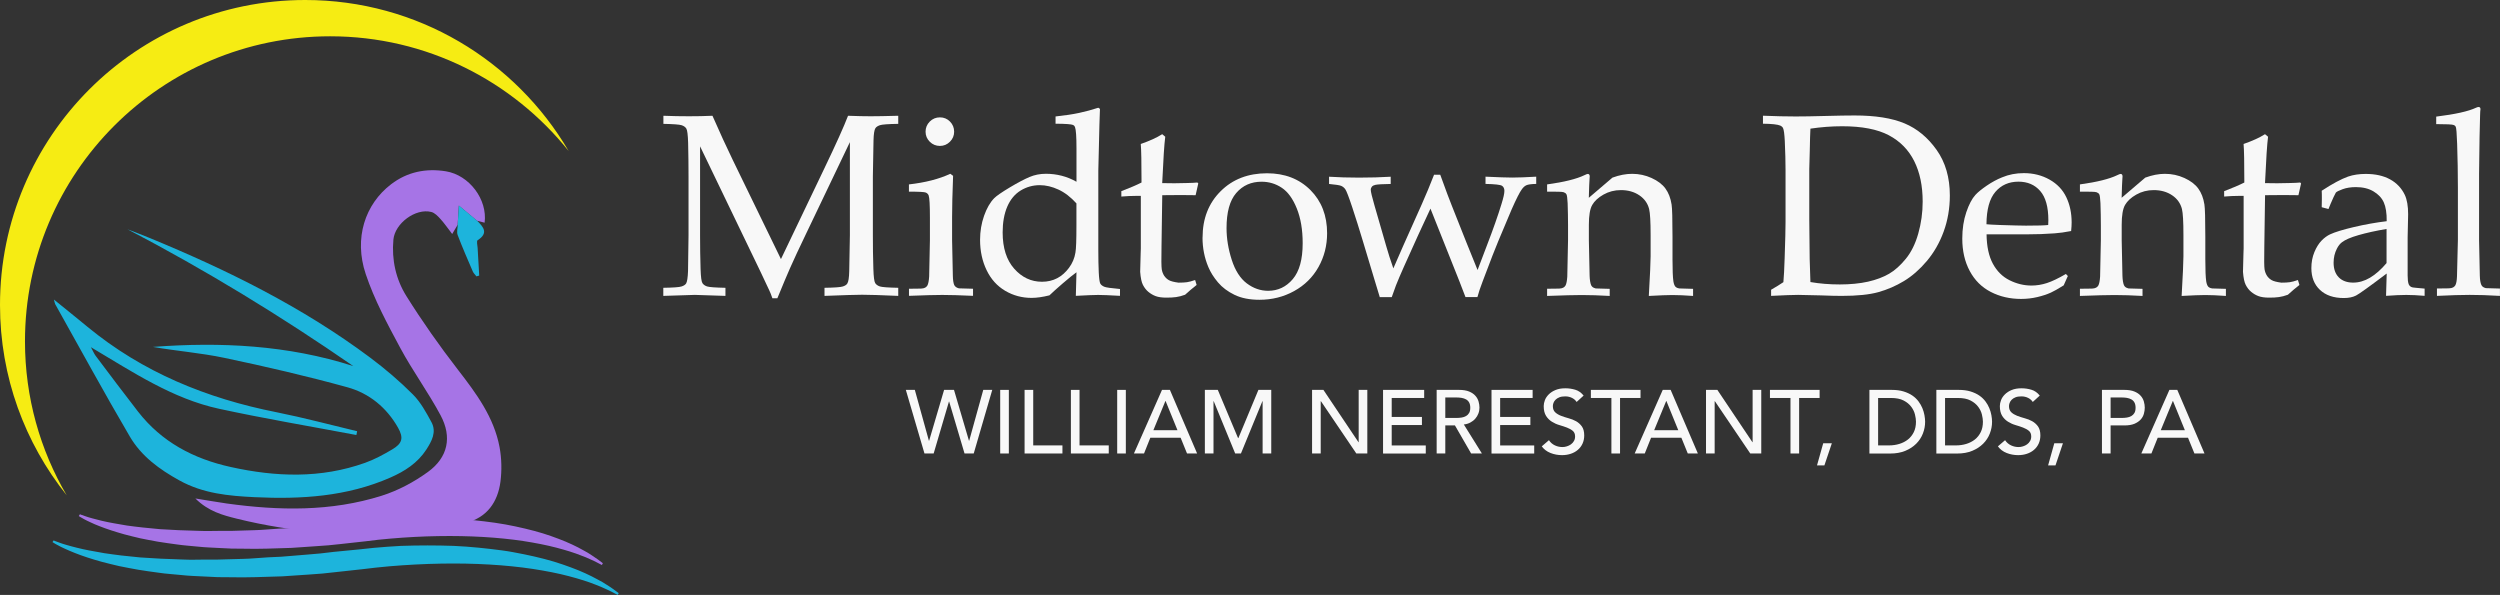 <svg width="437" height="104" viewBox="0 0 437 104" fill="none" xmlns="http://www.w3.org/2000/svg">
<rect x="0" y="0" width="437" height="104" fill="#333333" stroke="none"/>
<g clip-path="url(#clip0_4241_2702)">
<path d="M158.34 68.152H159.912L162.374 77.044H162.409L165.029 68.152H166.758L169.377 77.044H169.412L171.875 68.152H173.447L170.207 79.27H168.6L165.911 70.194H165.876L163.204 79.27H161.597L158.34 68.152Z" fill="#F8F8F8"/>
<path d="M174.835 68.152H176.346V79.27H174.835V68.152Z" fill="#F8F8F8"/>
<path d="M179.096 68.152H180.607V77.856H185.715V79.27H179.096V68.152Z" fill="#F8F8F8"/>
<path d="M187.191 68.152H188.702V77.856H193.81V79.27H187.191V68.152Z" fill="#F8F8F8"/>
<path d="M195.286 68.152H196.796V79.27H195.286V68.152Z" fill="#F8F8F8"/>
<path d="M203.127 68.152H204.498L209.257 79.27H207.493L206.375 76.521H201.075L199.975 79.27H198.211L203.118 68.152H203.127ZM205.825 75.203L203.747 70.098H203.712L201.608 75.203H205.817H205.825Z" fill="#F8F8F8"/>
<path d="M210.628 68.152H212.872L216.409 76.573H216.47L219.971 68.152H222.215V79.27H220.705V70.124H220.67L216.915 79.27H215.911L212.156 70.124H212.121V79.27H210.61V68.152H210.628Z" fill="#F8F8F8"/>
<path d="M229.35 68.152H231.332L237.462 77.297H237.497V68.152H239.007V79.27H237.086L230.895 70.124H230.86V79.27H229.35V68.152Z" fill="#F8F8F8"/>
<path d="M241.758 68.152H248.945V69.566H243.269V72.882H248.552V74.296H243.269V77.865H249.224V79.278H241.758V68.161V68.152Z" fill="#F8F8F8"/>
<path d="M251.128 68.152H255.04C255.756 68.152 256.341 68.248 256.804 68.44C257.266 68.632 257.633 68.877 257.895 69.182C258.166 69.479 258.349 69.819 258.454 70.186C258.559 70.561 258.611 70.919 258.611 71.259C258.611 71.599 258.55 71.957 258.419 72.289C258.297 72.62 258.113 72.917 257.878 73.187C257.642 73.458 257.354 73.676 257.013 73.859C256.673 74.043 256.288 74.156 255.878 74.2L259.039 79.27H257.153L254.324 74.365H252.638V79.27H251.128V68.152ZM252.638 73.056H254.62C254.917 73.056 255.206 73.03 255.494 72.987C255.782 72.943 256.035 72.856 256.262 72.725C256.489 72.594 256.664 72.419 256.804 72.184C256.943 71.948 257.004 71.643 257.004 71.268C257.004 70.892 256.934 70.587 256.804 70.351C256.673 70.116 256.489 69.933 256.262 69.81C256.035 69.688 255.782 69.601 255.494 69.549C255.206 69.505 254.917 69.479 254.62 69.479H252.638V73.056Z" fill="#F8F8F8"/>
<path d="M260.716 68.152H267.902V69.566H262.226V72.882H267.509V74.296H262.226V77.865H268.181V79.278H260.716V68.161V68.152Z" fill="#F8F8F8"/>
<path d="M270.757 76.948C271.028 77.359 271.377 77.655 271.805 77.856C272.233 78.057 272.67 78.144 273.115 78.144C273.368 78.144 273.622 78.109 273.884 78.022C274.146 77.943 274.381 77.83 274.6 77.673C274.818 77.516 274.993 77.324 275.124 77.088C275.263 76.861 275.324 76.591 275.324 76.285C275.324 75.858 275.185 75.526 274.914 75.308C274.643 75.081 274.303 74.898 273.901 74.741C273.499 74.584 273.054 74.444 272.583 74.304C272.102 74.165 271.666 73.964 271.264 73.711C270.862 73.458 270.522 73.126 270.251 72.699C269.98 72.271 269.841 71.704 269.841 70.98C269.841 70.657 269.91 70.308 270.05 69.941C270.19 69.575 270.417 69.243 270.723 68.938C271.028 68.632 271.412 68.379 271.893 68.178C272.373 67.978 272.941 67.873 273.613 67.873C274.224 67.873 274.8 67.96 275.359 68.126C275.918 68.292 276.398 68.632 276.818 69.147L275.595 70.264C275.403 69.967 275.141 69.732 274.792 69.557C274.442 69.383 274.049 69.287 273.613 69.287C273.176 69.287 272.844 69.339 272.565 69.453C272.286 69.566 272.067 69.706 271.901 69.88C271.735 70.055 271.613 70.238 271.543 70.439C271.474 70.639 271.439 70.823 271.439 70.988C271.439 71.46 271.578 71.817 271.849 72.07C272.12 72.323 272.46 72.524 272.862 72.681C273.264 72.838 273.709 72.978 274.18 73.109C274.661 73.231 275.097 73.414 275.499 73.632C275.901 73.859 276.241 74.165 276.512 74.54C276.783 74.924 276.922 75.448 276.922 76.12C276.922 76.652 276.818 77.132 276.617 77.568C276.416 77.996 276.136 78.362 275.787 78.65C275.438 78.947 275.036 79.165 274.565 79.322C274.093 79.479 273.587 79.558 273.054 79.558C272.338 79.558 271.666 79.435 271.028 79.182C270.391 78.929 269.884 78.545 269.5 78.022L270.74 76.957L270.757 76.948Z" fill="#F8F8F8"/>
<path d="M281.664 69.566H278.084V68.152H286.763V69.566H283.183V79.27H281.673V69.566H281.664Z" fill="#F8F8F8"/>
<path d="M290.658 68.152H292.029L296.788 79.27H295.024L293.906 76.521H288.606L287.506 79.27H285.742L290.649 68.152H290.658ZM293.365 75.203L291.287 70.098H291.252L289.147 75.203H293.356H293.365Z" fill="#F8F8F8"/>
<path d="M298.211 68.152H300.194L306.324 77.297H306.358V68.152H307.869V79.27H305.948L299.757 70.124H299.722V79.27H298.211V68.152Z" fill="#F8F8F8"/>
<path d="M312.969 69.566H309.388V68.152H318.068V69.566H314.488V79.27H312.977V69.566H312.969Z" fill="#F8F8F8"/>
<path d="M318.906 81.347H317.614L318.697 77.481H320.208L318.906 81.347Z" fill="#F8F8F8"/>
<path d="M326.783 68.152H330.669C331.455 68.152 332.144 68.24 332.738 68.423C333.332 68.606 333.847 68.842 334.275 69.138C334.712 69.435 335.07 69.784 335.358 70.168C335.646 70.552 335.873 70.954 336.039 71.364C336.205 71.774 336.327 72.184 336.397 72.585C336.467 72.995 336.511 73.371 336.511 73.72C336.511 74.435 336.38 75.116 336.118 75.788C335.856 76.46 335.471 77.044 334.956 77.559C334.441 78.074 333.804 78.493 333.044 78.807C332.284 79.121 331.402 79.278 330.407 79.278H326.774V68.161L326.783 68.152ZM328.294 77.856H330.197C330.835 77.856 331.437 77.769 332.013 77.594C332.581 77.42 333.088 77.158 333.515 76.818C333.943 76.477 334.284 76.041 334.537 75.526C334.79 75.011 334.913 74.4 334.913 73.711C334.913 73.353 334.851 72.943 334.738 72.463C334.624 71.983 334.406 71.538 334.083 71.102C333.76 70.665 333.323 70.308 332.756 70.011C332.188 69.714 331.455 69.566 330.555 69.566H328.294V77.856Z" fill="#F8F8F8"/>
<path d="M338.484 68.152H342.37C343.156 68.152 343.846 68.24 344.439 68.423C345.033 68.606 345.548 68.842 345.976 69.138C346.413 69.435 346.771 69.784 347.059 70.168C347.347 70.552 347.574 70.954 347.74 71.364C347.906 71.774 348.028 72.184 348.098 72.585C348.168 72.995 348.212 73.371 348.212 73.72C348.212 74.435 348.081 75.116 347.819 75.788C347.557 76.46 347.172 77.044 346.657 77.559C346.142 78.074 345.505 78.493 344.745 78.807C343.985 79.121 343.103 79.278 342.108 79.278H338.475V68.161L338.484 68.152ZM339.995 77.856H341.898C342.536 77.856 343.138 77.769 343.715 77.594C344.282 77.42 344.789 77.158 345.216 76.818C345.644 76.477 345.985 76.041 346.238 75.526C346.491 75.011 346.614 74.4 346.614 73.711C346.614 73.353 346.552 72.943 346.439 72.463C346.325 71.983 346.107 71.538 345.784 71.102C345.461 70.665 345.024 70.308 344.457 70.011C343.889 69.714 343.156 69.566 342.256 69.566H339.995V77.856Z" fill="#F8F8F8"/>
<path d="M350.491 76.948C350.761 77.359 351.111 77.655 351.539 77.856C351.966 78.057 352.403 78.144 352.848 78.144C353.102 78.144 353.355 78.109 353.617 78.022C353.879 77.943 354.115 77.83 354.333 77.673C354.551 77.516 354.726 77.324 354.857 77.088C354.996 76.861 355.058 76.591 355.058 76.285C355.058 75.858 354.918 75.526 354.647 75.308C354.377 75.081 354.036 74.898 353.634 74.741C353.233 74.584 352.787 74.444 352.316 74.304C351.835 74.165 351.399 73.964 350.997 73.711C350.595 73.458 350.255 73.126 349.984 72.699C349.714 72.271 349.574 71.704 349.574 70.98C349.574 70.657 349.644 70.308 349.783 69.941C349.923 69.575 350.15 69.243 350.456 68.938C350.761 68.632 351.146 68.379 351.626 68.178C352.106 67.978 352.674 67.873 353.346 67.873C353.957 67.873 354.534 67.96 355.093 68.126C355.651 68.292 356.132 68.632 356.551 69.147L355.328 70.264C355.136 69.967 354.874 69.732 354.525 69.557C354.176 69.383 353.783 69.287 353.346 69.287C352.91 69.287 352.578 69.339 352.298 69.453C352.019 69.566 351.801 69.706 351.635 69.88C351.469 70.055 351.346 70.238 351.277 70.439C351.207 70.639 351.172 70.823 351.172 70.988C351.172 71.46 351.312 71.817 351.582 72.07C351.853 72.323 352.193 72.524 352.595 72.681C352.997 72.838 353.442 72.978 353.914 73.109C354.394 73.231 354.831 73.414 355.232 73.632C355.634 73.859 355.974 74.165 356.245 74.54C356.516 74.924 356.656 75.448 356.656 76.12C356.656 76.652 356.551 77.132 356.35 77.568C356.149 77.996 355.87 78.362 355.52 78.65C355.171 78.947 354.769 79.165 354.298 79.322C353.826 79.479 353.32 79.558 352.787 79.558C352.071 79.558 351.399 79.435 350.761 79.182C350.124 78.929 349.617 78.545 349.233 78.022L350.473 76.957L350.491 76.948Z" fill="#F8F8F8"/>
<path d="M359.301 81.347H358.009L359.092 77.481H360.602L359.301 81.347Z" fill="#F8F8F8"/>
<path d="M367.422 68.152H371.334C372.05 68.152 372.635 68.248 373.098 68.44C373.561 68.632 373.928 68.877 374.19 69.182C374.46 69.479 374.644 69.819 374.749 70.186C374.853 70.561 374.906 70.919 374.906 71.259C374.906 71.599 374.853 71.966 374.749 72.332C374.644 72.707 374.46 73.039 374.19 73.336C373.919 73.632 373.561 73.877 373.098 74.078C372.635 74.269 372.05 74.365 371.334 74.365H368.933V79.27H367.422V68.152ZM368.933 73.056H370.915C371.212 73.056 371.5 73.03 371.788 72.987C372.076 72.943 372.33 72.856 372.557 72.725C372.784 72.594 372.958 72.419 373.098 72.184C373.238 71.948 373.299 71.643 373.299 71.268C373.299 70.892 373.229 70.587 373.098 70.351C372.967 70.116 372.784 69.933 372.557 69.81C372.33 69.688 372.076 69.601 371.788 69.549C371.5 69.505 371.212 69.479 370.915 69.479H368.933V73.056Z" fill="#F8F8F8"/>
<path d="M379.219 68.152H380.59L385.349 79.27H383.585L382.468 76.521H377.167L376.067 79.27H374.303L379.211 68.152H379.219ZM381.918 75.203L379.839 70.098H379.804L377.7 75.203H381.909H381.918Z" fill="#F8F8F8"/>
<path d="M115.963 21.65V20.236C117.517 20.297 119.002 20.323 120.416 20.323C121.831 20.323 123.228 20.297 124.538 20.236C125.839 23.195 127.026 25.786 128.109 28.011L136.51 45.289L144.089 29.451C146.159 25.14 147.538 22.069 148.237 20.236C149.8 20.297 151.127 20.323 152.201 20.323C153.188 20.323 154.795 20.297 157.013 20.236V21.65C155.257 21.676 154.183 21.755 153.808 21.886C153.432 22.016 153.17 22.182 153.022 22.409C152.83 22.706 152.716 23.421 152.69 24.556C152.673 24.852 152.638 26.947 152.577 30.847V41.11C152.577 43.117 152.603 45.071 152.664 46.982C152.708 48.387 152.812 49.216 152.987 49.487C153.153 49.749 153.432 49.949 153.808 50.072C154.183 50.194 155.249 50.272 157.013 50.307V51.721C154.026 51.59 151.922 51.52 150.691 51.52C149.704 51.52 147.512 51.59 144.124 51.721V50.307C145.879 50.281 146.953 50.202 147.337 50.072C147.722 49.949 147.984 49.775 148.115 49.548C148.307 49.251 148.42 48.536 148.446 47.401C148.464 47.087 148.499 44.993 148.56 41.11V24.844L140.911 40.839C139.714 43.335 138.771 45.342 138.099 46.869C137.61 47.977 136.868 49.731 135.881 52.14H135.016C134.824 51.581 134.65 51.127 134.484 50.787L132.973 47.576L122.372 25.577V41.11C122.372 43.117 122.398 45.071 122.46 46.982C122.503 48.387 122.608 49.216 122.783 49.487C122.949 49.749 123.228 49.949 123.603 50.072C123.979 50.194 125.044 50.272 126.808 50.307V51.721L121.464 51.546L115.945 51.721V50.307C117.692 50.281 118.757 50.202 119.141 50.072C119.526 49.949 119.788 49.775 119.936 49.548C120.111 49.251 120.224 48.536 120.268 47.401C120.285 47.087 120.311 44.993 120.355 41.11V30.847C120.355 28.84 120.329 26.877 120.285 24.957C120.242 23.552 120.137 22.723 119.962 22.462C119.796 22.2 119.517 22.008 119.141 21.886C118.766 21.763 117.701 21.685 115.937 21.65H115.963Z" fill="#F8F8F8"/>
<path d="M158.881 33.5V32.235C161.745 31.912 164.155 31.293 166.111 30.376L166.6 30.734C166.478 33.884 166.426 36.284 166.426 37.959V41.991C166.496 45.831 166.548 47.907 166.557 48.213C166.574 48.955 166.653 49.487 166.801 49.827C166.871 49.958 166.967 50.072 167.09 50.167C167.212 50.264 167.386 50.342 167.622 50.403C167.709 50.42 168.53 50.438 170.085 50.473V51.712C167.84 51.607 166.042 51.555 164.697 51.555C163.518 51.555 161.58 51.607 158.89 51.712V50.473L160.994 50.447C161.309 50.429 161.545 50.377 161.719 50.281C161.885 50.185 162.016 50.063 162.103 49.914C162.269 49.618 162.365 49.094 162.418 48.344C162.418 48.152 162.461 46.031 162.549 41.982V38.081C162.549 35.883 162.479 34.574 162.33 34.163C162.243 33.945 162.086 33.779 161.85 33.666C161.623 33.553 160.636 33.5 158.89 33.5H158.881ZM164.295 20.515C164.994 20.515 165.579 20.76 166.059 21.248C166.539 21.737 166.784 22.331 166.784 23.02C166.784 23.709 166.539 24.285 166.05 24.774C165.561 25.263 164.976 25.507 164.295 25.507C163.614 25.507 163.012 25.263 162.523 24.774C162.034 24.285 161.789 23.701 161.789 23.02C161.789 22.339 162.034 21.737 162.523 21.248C163.012 20.76 163.605 20.515 164.295 20.515Z" fill="#F8F8F8"/>
<path d="M184.51 21.624V20.358C186.152 20.184 187.54 19.974 188.667 19.73C189.793 19.486 190.902 19.189 191.985 18.831L192.273 19.032C192.212 20.289 192.151 22.706 192.072 26.301L191.985 29.844V43.71C191.985 45.22 192.011 46.52 192.063 47.619C192.116 48.719 192.212 49.373 192.343 49.592C192.474 49.81 192.701 49.975 193.006 50.115C193.312 50.255 194.238 50.377 195.775 50.517V51.712C193.967 51.607 192.701 51.555 191.959 51.555C191.321 51.555 190.02 51.607 188.055 51.712C188.099 50.691 188.134 49.321 188.169 47.593C187.575 48.021 186.78 48.666 185.785 49.522C184.79 50.377 184.004 51.084 183.445 51.625C182.266 51.921 181.218 52.07 180.319 52.07C178.651 52.07 177.114 51.66 175.708 50.831C174.302 50.002 173.219 48.806 172.46 47.227C171.7 45.656 171.316 43.885 171.316 41.921C171.316 40.446 171.552 39.041 172.014 37.724C172.477 36.406 173.071 35.376 173.778 34.652C174.18 34.242 175.088 33.614 176.503 32.767C177.917 31.921 179.07 31.319 179.952 30.943C180.834 30.568 181.786 30.376 182.825 30.376C183.759 30.376 184.667 30.49 185.567 30.716C186.457 30.943 187.331 31.293 188.169 31.772V25.943C188.169 23.893 188.082 22.645 187.907 22.2C187.846 22.034 187.741 21.92 187.575 21.842C187.278 21.711 186.257 21.633 184.519 21.624H184.51ZM188.169 35.56C187.165 34.451 186.108 33.64 185.008 33.134C183.908 32.628 182.825 32.366 181.759 32.366C180.546 32.366 179.428 32.68 178.415 33.3C177.402 33.919 176.616 34.861 176.075 36.109C175.533 37.366 175.263 38.876 175.263 40.63C175.263 43.335 175.935 45.447 177.28 46.965C178.625 48.483 180.24 49.251 182.135 49.251C183.122 49.251 184.012 49.042 184.798 48.632C185.584 48.221 186.265 47.611 186.859 46.817C187.453 46.023 187.828 45.132 187.986 44.155C188.108 43.501 188.16 41.904 188.16 39.347V35.56H188.169Z" fill="#F8F8F8"/>
<path d="M196.01 34.347V33.413C197.486 32.855 198.665 32.348 199.538 31.903C199.538 28.387 199.494 26.144 199.407 25.167C200.944 24.634 202.193 24.067 203.153 23.456L203.686 23.901C203.52 25.132 203.345 27.828 203.153 32.008C204.332 32.026 205.048 32.034 205.284 32.034C205.415 32.034 206.175 32.017 207.572 31.991C208.34 31.973 208.916 31.947 209.301 31.903L209.458 32.06L208.995 34.12C208.061 34.102 207.205 34.094 206.419 34.094C205.633 34.094 204.55 34.094 203.162 34.12L203.031 43.134C202.987 45.333 203.005 46.651 203.075 47.078C203.145 47.506 203.293 47.881 203.494 48.195C203.703 48.51 203.974 48.771 204.306 48.963C204.638 49.155 205.205 49.304 206 49.408C206.602 49.408 207.1 49.382 207.476 49.33C207.851 49.277 208.331 49.147 208.908 48.946L209.17 49.81C208.471 50.359 207.799 50.927 207.153 51.52C206.594 51.73 206.07 51.86 205.581 51.93C205.092 52 204.533 52.026 203.895 52.026C203.11 52.026 202.49 51.939 202.018 51.764C201.547 51.59 201.127 51.337 200.743 51.023C200.359 50.709 200.045 50.298 199.791 49.818C199.538 49.33 199.381 48.562 199.302 47.515C199.32 46.511 199.346 45.412 199.39 44.216C199.407 43.98 199.416 43.719 199.416 43.44V34.242H198.508C197.766 34.242 196.945 34.277 196.028 34.355L196.01 34.347Z" fill="#F8F8F8"/>
<path d="M210.209 41.52C210.209 38.212 211.265 35.516 213.37 33.422C215.474 31.327 218.181 30.289 221.473 30.289C224.573 30.289 227.105 31.266 229.053 33.212C231 35.158 231.978 37.68 231.978 40.769C231.978 42.925 231.472 44.897 230.467 46.686C229.463 48.475 228.04 49.871 226.206 50.883C224.372 51.895 222.355 52.401 220.155 52.401C218.443 52.401 216.985 52.113 215.797 51.538C214.61 50.962 213.641 50.237 212.907 49.365C212.165 48.492 211.606 47.602 211.222 46.686C210.541 45.08 210.2 43.352 210.2 41.52H210.209ZM214.4 39.879C214.4 41.694 214.706 43.544 215.308 45.42C215.911 47.297 216.793 48.666 217.937 49.531C219.081 50.394 220.329 50.831 221.674 50.831C223.386 50.831 224.826 50.15 225.979 48.789C227.132 47.427 227.708 45.342 227.708 42.514C227.708 40.167 227.367 38.143 226.678 36.432C225.988 34.722 225.115 33.526 224.049 32.82C222.984 32.113 221.814 31.764 220.521 31.764C218.705 31.764 217.229 32.418 216.094 33.736C214.959 35.053 214.4 37.096 214.4 39.87V39.879Z" fill="#F8F8F8"/>
<path d="M241.19 51.956L240.256 48.876L238.195 42.026C237.602 40.045 236.999 38.134 236.388 36.284C235.777 34.434 235.366 33.378 235.165 33.09C234.964 32.802 234.72 32.61 234.432 32.488C234.144 32.366 233.436 32.261 232.319 32.156V30.891C233.943 30.996 235.689 31.048 237.549 31.048C239.531 31.048 241.374 30.996 243.094 30.891V32.156C241.723 32.174 240.824 32.226 240.413 32.313C240.134 32.374 239.933 32.479 239.802 32.636C239.68 32.793 239.61 32.968 239.61 33.177C239.61 33.518 239.828 34.425 240.256 35.9L242.317 43.038C242.657 44.234 243.068 45.525 243.557 46.913L245.242 43.056L248.499 35.769C249.268 34.041 249.992 32.296 250.674 30.542H251.756C252.734 33.247 253.398 35.036 253.756 35.9L256.306 42.322C257.179 44.478 257.834 46.101 258.279 47.2L259.938 42.837C261.021 40.028 261.859 37.636 262.462 35.656C262.803 34.574 262.968 33.814 262.968 33.369C262.968 32.959 262.829 32.654 262.541 32.471C262.252 32.287 261.292 32.183 259.668 32.148V30.882C261.912 30.987 263.466 31.039 264.322 31.039C265.361 31.039 266.758 30.987 268.531 30.882V32.148C267.675 32.165 267.099 32.244 266.802 32.383C266.505 32.523 266.252 32.758 266.025 33.081C265.64 33.587 265.047 34.766 264.226 36.624L261.894 42.165L260.899 44.644C260.707 45.132 260.139 46.633 259.187 49.138C258.777 50.202 258.463 51.136 258.253 51.93H256.166L255.101 49.164L250.045 36.467L247.914 41.057L245.408 46.616C244.832 47.899 244.369 48.998 244.011 49.897L243.277 51.939H241.147L241.19 51.956Z" fill="#F8F8F8"/>
<path d="M270.434 51.712V50.473L272.539 50.447C272.853 50.429 273.089 50.377 273.264 50.281C273.438 50.185 273.56 50.063 273.648 49.914C273.814 49.618 273.91 49.094 273.962 48.344C273.962 48.152 274.006 46.031 274.093 41.974V39.329C274.093 38.143 274.067 36.877 274.023 35.516C273.98 34.643 273.91 34.129 273.814 33.963C273.718 33.797 273.552 33.675 273.316 33.596C273.08 33.518 272.12 33.483 270.434 33.5V32.235C273.421 31.825 275.586 31.284 276.957 30.621C277.254 30.472 277.446 30.402 277.551 30.402C277.656 30.402 277.734 30.437 277.796 30.516C277.857 30.594 277.883 30.699 277.883 30.847C277.883 30.952 277.883 31.066 277.857 31.205C277.813 31.738 277.769 32.863 277.726 34.574L281.856 31.048C283.07 30.603 284.214 30.385 285.296 30.385C286.493 30.385 287.628 30.629 288.702 31.118C289.776 31.607 290.579 32.218 291.121 32.959C291.662 33.701 292.02 34.626 292.195 35.752C292.3 36.415 292.352 38.273 292.352 41.319V45.246C292.352 47.166 292.404 48.475 292.509 49.173C292.579 49.618 292.701 49.923 292.85 50.098C293.007 50.264 293.243 50.377 293.575 50.42L295.95 50.49V51.73C294.5 51.625 293.295 51.572 292.335 51.572C291.505 51.572 290.134 51.625 288.213 51.73C288.423 48.082 288.527 45.778 288.527 44.818V41.092C288.527 38.771 288.44 37.252 288.265 36.528C288.012 35.542 287.445 34.739 286.554 34.137C285.663 33.535 284.589 33.23 283.332 33.23C282.223 33.23 281.21 33.492 280.284 34.015C279.359 34.539 278.712 35.15 278.32 35.83C277.927 36.511 277.734 37.671 277.734 39.303V41.991C277.822 45.839 277.865 47.916 277.865 48.221C277.892 48.963 277.988 49.504 278.127 49.845C278.189 49.975 278.276 50.089 278.389 50.185C278.503 50.281 278.695 50.359 278.939 50.42C279.027 50.438 279.839 50.455 281.376 50.49V51.73C279.568 51.625 277.944 51.572 276.486 51.572C275.255 51.572 273.229 51.625 270.426 51.73L270.434 51.712Z" fill="#F8F8F8"/>
<path d="M309.589 51.712V50.647C310.445 50.159 311.161 49.714 311.737 49.321C311.825 48.318 311.903 46.921 311.956 45.132C312.061 42.087 312.113 39.975 312.113 38.797V29.757C312.113 28.308 312.069 26.607 311.982 24.66C311.921 23.43 311.816 22.671 311.668 22.374C311.563 22.182 311.406 22.043 311.205 21.955C310.716 21.746 309.703 21.641 308.166 21.624V20.227C310.323 20.315 312.235 20.358 313.886 20.358C315.16 20.358 316.889 20.332 319.081 20.271C321.273 20.21 322.976 20.184 324.19 20.184C327.813 20.184 330.721 20.646 332.922 21.571C335.122 22.496 336.991 24.041 338.528 26.214C340.065 28.387 340.833 31.039 340.833 34.172C340.833 36.415 340.466 38.527 339.75 40.49C339.034 42.453 338.039 44.172 336.799 45.639C335.559 47.105 334.223 48.274 332.808 49.129C331.394 49.984 329.9 50.63 328.337 51.066C326.774 51.503 324.635 51.721 321.919 51.721C321.02 51.721 319.797 51.695 318.26 51.633C316.252 51.572 314.933 51.546 314.313 51.546C313.414 51.546 311.834 51.607 309.572 51.721L309.589 51.712ZM316.462 49.304C318.086 49.583 319.806 49.722 321.605 49.722C323.404 49.722 325.115 49.557 326.538 49.234C327.962 48.911 329.184 48.448 330.197 47.864C331.21 47.279 332.188 46.398 333.131 45.246C334.074 44.094 334.808 42.619 335.314 40.822C335.821 39.024 336.083 37.165 336.083 35.245C336.083 32.497 335.594 30.141 334.607 28.169C333.62 26.196 332.144 24.687 330.162 23.64C328.18 22.592 325.464 22.069 322.006 22.069C320.19 22.069 318.339 22.208 316.462 22.488C316.418 23.212 316.383 24.495 316.348 26.345L316.261 29.556V38.396L316.331 45.263C316.348 46.31 316.392 47.654 316.462 49.295V49.304Z" fill="#F8F8F8"/>
<path d="M361.441 48.283L360.733 49.88C359.712 50.517 358.97 50.935 358.498 51.145C357.799 51.459 357.005 51.721 356.114 51.93C355.223 52.14 354.28 52.253 353.285 52.253C351.338 52.253 349.565 51.843 347.993 51.031C346.413 50.22 345.19 49.007 344.317 47.384C343.444 45.761 343.007 43.876 343.007 41.703C343.007 40.001 343.243 38.474 343.706 37.104C344.169 35.734 344.701 34.731 345.295 34.076C345.723 33.605 346.387 33.064 347.295 32.444C348.203 31.825 349.094 31.345 349.975 30.996C351.146 30.507 352.403 30.263 353.765 30.263C355.424 30.263 356.917 30.638 358.254 31.389C359.59 32.139 360.568 33.169 361.188 34.469C361.808 35.769 362.122 37.235 362.122 38.876C362.122 39.286 362.096 39.792 362.035 40.385C360.969 40.595 360.017 40.726 359.17 40.787C357.572 40.909 355.974 40.961 354.376 40.961H347.251C347.277 43.073 347.644 44.783 348.351 46.092C349.059 47.401 350.019 48.361 351.259 48.981C352.499 49.6 353.774 49.914 355.11 49.914C356.009 49.914 356.909 49.766 357.799 49.478C358.69 49.19 359.799 48.658 361.118 47.89L361.476 48.265L361.441 48.283ZM347.225 39.199C347.635 39.242 348.421 39.286 349.583 39.329C351.792 39.399 353.311 39.443 354.141 39.443C356.114 39.443 357.407 39.408 358.026 39.329C358.044 38.972 358.053 38.701 358.053 38.509C358.053 36.179 357.581 34.478 356.629 33.387C355.686 32.296 354.411 31.755 352.831 31.755C351.154 31.755 349.81 32.348 348.788 33.544C347.766 34.739 347.251 36.624 347.234 39.199H347.225Z" fill="#F8F8F8"/>
<path d="M363.571 51.712V50.473L365.676 50.447C365.99 50.429 366.226 50.377 366.401 50.281C366.575 50.185 366.698 50.063 366.785 49.914C366.951 49.618 367.047 49.094 367.099 48.344C367.099 48.152 367.143 46.031 367.23 41.974V39.329C367.23 38.143 367.204 36.877 367.16 35.516C367.117 34.643 367.047 34.129 366.951 33.963C366.855 33.797 366.689 33.675 366.453 33.596C366.217 33.518 365.257 33.483 363.571 33.5V32.235C366.558 31.825 368.723 31.284 370.094 30.621C370.391 30.472 370.583 30.402 370.688 30.402C370.793 30.402 370.872 30.437 370.933 30.516C370.994 30.594 371.02 30.699 371.02 30.847C371.02 30.952 371.02 31.066 370.994 31.205C370.95 31.738 370.906 32.863 370.863 34.574L374.993 31.048C376.207 30.603 377.351 30.385 378.434 30.385C379.63 30.385 380.765 30.629 381.839 31.118C382.913 31.607 383.717 32.218 384.258 32.959C384.799 33.701 385.157 34.626 385.332 35.752C385.437 36.415 385.489 38.273 385.489 41.319V45.246C385.489 47.166 385.542 48.475 385.646 49.173C385.716 49.618 385.838 49.923 385.987 50.098C386.144 50.264 386.38 50.377 386.712 50.42L389.087 50.49V51.73C387.637 51.625 386.432 51.572 385.472 51.572C384.642 51.572 383.271 51.625 381.35 51.73C381.56 48.082 381.664 45.778 381.664 44.818V41.092C381.664 38.771 381.577 37.252 381.403 36.528C381.149 35.542 380.582 34.739 379.691 34.137C378.8 33.535 377.726 33.23 376.469 33.23C375.36 33.23 374.347 33.492 373.421 34.015C372.496 34.539 371.85 35.15 371.457 35.83C371.064 36.511 370.872 37.671 370.872 39.303V41.991C370.959 45.839 371.003 47.916 371.003 48.221C371.029 48.963 371.125 49.504 371.264 49.845C371.326 49.975 371.413 50.089 371.526 50.185C371.64 50.281 371.832 50.359 372.077 50.42C372.164 50.438 372.976 50.455 374.513 50.49V51.73C372.705 51.625 371.081 51.572 369.623 51.572C368.392 51.572 366.366 51.625 363.563 51.73L363.571 51.712Z" fill="#F8F8F8"/>
<path d="M388.781 34.347V33.413C390.257 32.855 391.436 32.348 392.309 31.903C392.309 28.387 392.265 26.144 392.178 25.167C393.715 24.634 394.963 24.067 395.924 23.456L396.457 23.901C396.291 25.132 396.116 27.828 395.924 32.008C397.103 32.026 397.819 32.034 398.055 32.034C398.186 32.034 398.945 32.017 400.342 31.991C401.111 31.973 401.687 31.947 402.071 31.903L402.229 32.06L401.766 34.12C400.831 34.102 399.976 34.094 399.19 34.094C398.404 34.094 397.321 34.094 395.933 34.12L395.802 43.134C395.758 45.333 395.776 46.651 395.845 47.078C395.915 47.506 396.064 47.881 396.265 48.195C396.465 48.51 396.745 48.771 397.077 48.963C397.408 49.155 397.976 49.304 398.771 49.408C399.373 49.408 399.871 49.382 400.246 49.33C400.622 49.277 401.102 49.147 401.678 48.946L401.94 49.81C401.242 50.359 400.569 50.927 399.923 51.52C399.364 51.73 398.841 51.86 398.352 51.93C397.863 52 397.304 52.026 396.666 52.026C395.88 52.026 395.26 51.939 394.789 51.764C394.317 51.59 393.898 51.337 393.514 51.023C393.13 50.709 392.815 50.298 392.562 49.818C392.309 49.339 392.152 48.562 392.073 47.515C392.091 46.511 392.117 45.412 392.16 44.216C392.178 43.98 392.187 43.719 392.187 43.44V34.242H391.279C390.536 34.242 389.715 34.277 388.799 34.355L388.781 34.347Z" fill="#F8F8F8"/>
<path d="M407.014 36.537L405.835 36.223C405.852 35.883 405.861 35.42 405.861 34.827C405.861 34.207 405.861 33.71 405.835 33.343C407.712 32.113 409.249 31.293 410.446 30.865C411.362 30.551 412.393 30.402 413.528 30.402C415.213 30.402 416.628 30.717 417.789 31.354C418.951 31.991 419.798 32.898 420.365 34.076C420.75 34.905 420.942 36.031 420.942 37.462L420.854 41.52V48.126C420.854 48.832 420.915 49.347 421.029 49.653C421.116 49.871 421.256 50.037 421.448 50.141C421.597 50.228 421.902 50.29 422.382 50.316L423.823 50.447V51.712C422.609 51.607 421.544 51.555 420.627 51.555C419.71 51.555 418.558 51.607 417.082 51.712L417.196 47.811C414.183 50.089 412.393 51.372 411.834 51.66C411.275 51.948 410.559 52.096 409.703 52.096C407.913 52.096 406.525 51.616 405.521 50.665C404.516 49.714 404.027 48.448 404.027 46.869C404.027 45.848 404.202 44.923 404.551 44.077C404.901 43.23 405.32 42.567 405.8 42.069C406.28 41.572 406.787 41.206 407.285 40.97C408.14 40.569 409.537 40.141 411.467 39.687C413.397 39.233 415.309 38.893 417.196 38.666C417.213 37.261 417.038 36.17 416.689 35.385C416.34 34.6 415.737 33.963 414.89 33.457C414.043 32.95 413.022 32.706 411.808 32.706C410.935 32.706 410.166 32.828 409.511 33.064C408.856 33.3 408.455 33.5 408.306 33.666L407.905 34.46C407.503 35.35 407.206 36.04 407.014 36.546V36.537ZM417.187 40.019C415.266 40.342 413.624 40.708 412.262 41.101C410.9 41.493 409.939 41.912 409.38 42.34C409.04 42.593 408.743 42.968 408.49 43.466C408.105 44.207 407.913 45.028 407.913 45.926C407.913 47.017 408.219 47.873 408.821 48.483C409.424 49.094 410.271 49.4 411.345 49.4C412.332 49.4 413.318 49.112 414.279 48.544C415.24 47.977 416.209 47.122 417.169 45.988V40.001L417.187 40.019Z" fill="#F8F8F8"/>
<path d="M425.98 51.712V50.429L428.067 50.403C428.39 50.386 428.643 50.333 428.809 50.237C428.975 50.141 429.106 50.019 429.193 49.871C429.359 49.574 429.455 49.05 429.482 48.3C429.499 48.108 429.551 45.988 429.639 41.947V32.758C429.639 30.289 429.595 27.75 429.508 25.123C429.447 23.352 429.368 22.366 429.263 22.156C429.193 22.008 429.071 21.903 428.905 21.851C428.687 21.746 427.665 21.694 425.849 21.694V20.385C429.193 19.974 431.507 19.451 432.809 18.831C433.001 18.744 433.149 18.7 433.254 18.7C433.359 18.7 433.437 18.735 433.498 18.796C433.559 18.858 433.586 18.953 433.586 19.076C433.586 19.18 433.568 19.329 433.542 19.521L433.516 20.254C433.446 22.898 433.394 25.149 433.385 27.008L433.341 30.463V41.956C433.411 45.796 433.463 47.864 433.472 48.178C433.49 48.92 433.577 49.452 433.734 49.792C433.795 49.923 433.883 50.037 433.996 50.133C434.118 50.228 434.293 50.307 434.529 50.368C434.634 50.386 435.454 50.403 436.991 50.438V51.721C434.983 51.599 433.21 51.546 431.691 51.546C430.171 51.546 428.338 51.607 425.971 51.721L425.98 51.712Z" fill="#F8F8F8"/>
<path d="M80.004 39.286C79.742 39.722 79.489 40.15 79.043 40.9C78.319 39.966 77.716 39.085 77.017 38.308C76.563 37.802 76.005 37.209 75.393 37.052C72.634 36.354 69.028 39.05 68.766 41.886C68.442 45.42 69.202 48.815 71.027 51.738C73.804 56.18 76.834 60.473 80.039 64.618C83.243 68.763 86.352 72.926 87.33 78.196C87.688 80.142 87.732 82.228 87.479 84.2C87.016 87.743 85.13 90.457 81.532 91.356C78.231 92.185 74.843 92.926 71.455 93.153C61.335 93.816 51.275 93.11 41.399 90.666C38.937 90.055 36.431 89.392 34.151 87.132C36.3 87.472 37.976 87.778 39.653 88.013C48.76 89.27 57.859 89.453 66.722 86.652C69.578 85.753 72.372 84.261 74.799 82.498C78.31 79.95 79.052 76.399 77.009 72.585C74.852 68.554 72.119 64.828 69.953 60.796C67.709 56.616 65.421 52.375 63.928 47.907C61.824 41.633 63.815 35.682 68.373 32.2C71.219 30.027 74.477 29.39 77.926 29.94C82.047 30.603 85.243 34.888 84.71 38.928C84.257 38.815 83.82 38.692 83.374 38.579C82.283 37.671 81.2 36.764 80.205 35.935C80.126 37.174 80.065 38.23 79.995 39.294" fill="#A674E6"/>
<path d="M9.422 52.358C11.535 54.068 13.413 55.578 15.273 57.114C24.948 65.09 36.151 69.645 48.35 72.062C53.074 73.004 57.737 74.261 62.426 75.378C62.382 75.596 62.339 75.814 62.295 76.041C54.297 74.531 46.263 73.179 38.317 71.46C30.17 69.697 23.297 65.09 15.893 60.691C16.277 61.407 16.443 61.817 16.696 62.166C19.158 65.439 21.612 68.711 24.127 71.948C28.257 77.263 33.828 80.195 40.308 81.626C48.21 83.38 56.069 83.668 63.815 80.901C65.474 80.308 67.045 79.453 68.565 78.554C70.337 77.507 70.582 76.547 69.569 74.749C67.578 71.233 64.531 68.746 60.741 67.699C53.624 65.735 46.42 64.069 39.199 62.55C35.094 61.686 30.877 61.363 26.729 60.639C38.57 59.749 50.28 60.307 61.754 63.99C49.075 55.229 35.959 47.218 22.276 40.071C23.551 40.569 24.826 41.048 26.092 41.572C39.705 47.174 52.847 53.658 64.688 62.498C67.325 64.47 69.857 66.625 72.18 68.955C73.525 70.299 74.494 72.088 75.419 73.79C76.354 75.526 75.454 77.141 74.52 78.589C73.009 80.928 70.739 82.385 68.242 83.476C60.654 86.809 52.629 87.298 44.499 86.905C39.976 86.687 35.522 86.277 31.383 83.991C27.864 82.053 24.703 79.741 22.695 76.311C18.215 68.676 13.98 60.892 9.649 53.169C9.57 53.03 9.562 52.855 9.422 52.358Z" fill="#1DB4DC"/>
<path d="M80.004 39.286C80.074 38.221 80.135 37.165 80.213 35.926C81.209 36.755 82.292 37.663 83.383 38.57C84.501 39.67 85.444 40.743 83.488 41.991C83.278 42.122 83.453 42.872 83.488 43.335C83.575 44.949 83.671 46.555 83.767 48.169C83.602 48.213 83.436 48.256 83.278 48.309C83.06 48.021 82.781 47.759 82.641 47.445C81.733 45.333 80.807 43.221 79.995 41.075C79.803 40.56 79.995 39.888 80.013 39.286" fill="#1DB4DC"/>
<path d="M13.954 89.881C13.954 89.881 14.041 89.924 14.207 89.986C14.373 90.047 14.609 90.134 14.932 90.239C15.561 90.474 16.53 90.719 17.744 91.024C18.957 91.321 20.468 91.574 22.18 91.862C23.035 92.001 23.961 92.08 24.922 92.202C25.891 92.298 26.904 92.394 27.969 92.499C30.1 92.638 32.405 92.743 34.85 92.795C36.064 92.856 37.33 92.795 38.614 92.795C39.251 92.778 39.897 92.787 40.552 92.795C41.207 92.778 41.871 92.752 42.534 92.734C43.87 92.682 45.224 92.682 46.595 92.56C47.285 92.507 47.974 92.464 48.664 92.412C49.354 92.377 50.053 92.35 50.751 92.316C52.148 92.202 53.563 92.08 54.977 91.966C55.685 91.905 56.392 91.853 57.108 91.783L59.239 91.53C60.653 91.399 62.059 91.26 63.465 91.129C65.011 90.945 66.46 90.815 67.936 90.71C68.669 90.657 69.403 90.605 70.128 90.579C70.853 90.561 71.577 90.535 72.302 90.535C73.743 90.509 75.166 90.518 76.563 90.553C79.358 90.588 82.065 90.823 84.614 91.129C85.889 91.294 87.129 91.443 88.326 91.67C89.522 91.888 90.666 92.132 91.766 92.394C92.858 92.656 93.905 92.926 94.892 93.232C95.381 93.398 95.853 93.555 96.316 93.703C96.778 93.86 97.224 94.035 97.651 94.192C99.372 94.837 100.813 95.535 101.956 96.181C102.245 96.338 102.515 96.487 102.769 96.635C103.013 96.792 103.249 96.94 103.458 97.08C103.886 97.351 104.244 97.595 104.524 97.804C105.083 98.223 105.379 98.45 105.379 98.45L105.205 98.764C105.205 98.764 104.882 98.598 104.279 98.284C103.982 98.118 103.607 97.944 103.153 97.752C102.926 97.656 102.69 97.543 102.428 97.429C102.166 97.324 101.887 97.22 101.59 97.106C100.42 96.635 98.944 96.172 97.241 95.728C95.538 95.282 93.582 94.898 91.434 94.567C87.138 93.921 82.047 93.616 76.607 93.712C73.883 93.755 71.08 93.904 68.233 94.148C66.81 94.27 65.377 94.418 63.954 94.611C62.513 94.768 61.064 94.933 59.606 95.091L57.431 95.317C56.706 95.378 55.982 95.422 55.257 95.474C53.807 95.57 52.367 95.666 50.935 95.771C48.062 95.858 45.241 95.989 42.508 95.911C41.827 95.911 41.146 95.902 40.474 95.893C39.801 95.858 39.137 95.832 38.483 95.797C37.164 95.719 35.88 95.693 34.632 95.553C33.383 95.422 32.169 95.352 30.999 95.178C29.829 95.003 28.694 94.881 27.62 94.689C26.546 94.48 25.507 94.314 24.529 94.096C23.559 93.851 22.634 93.659 21.778 93.415C20.058 92.935 18.582 92.446 17.394 91.975C16.801 91.74 16.268 91.53 15.823 91.303C15.369 91.103 14.993 90.911 14.687 90.745C14.382 90.588 14.155 90.448 13.998 90.352C13.84 90.256 13.771 90.204 13.771 90.204L13.963 89.907" fill="#A674E6"/>
<path d="M9.361 94.462C9.361 94.462 9.448 94.506 9.632 94.576C9.806 94.645 10.059 94.741 10.409 94.864C10.583 94.925 10.775 94.995 10.985 95.064C11.203 95.125 11.439 95.195 11.692 95.274C12.199 95.431 12.793 95.579 13.447 95.745C14.757 96.085 16.381 96.373 18.233 96.696C19.158 96.853 20.163 96.949 21.202 97.097C22.25 97.202 23.35 97.324 24.494 97.438C26.799 97.604 29.296 97.734 31.933 97.804C33.252 97.874 34.614 97.822 36.003 97.813C36.693 97.796 37.4 97.813 38.107 97.813C38.814 97.796 39.53 97.769 40.255 97.752C41.696 97.7 43.163 97.708 44.647 97.577C45.39 97.525 46.141 97.473 46.883 97.42C47.634 97.385 48.385 97.351 49.145 97.316C50.664 97.194 52.183 97.063 53.72 96.94C54.489 96.871 55.257 96.818 56.025 96.74L58.331 96.469C59.859 96.321 61.387 96.172 62.906 96.024C64.574 95.823 66.129 95.684 67.727 95.57C68.521 95.518 69.307 95.457 70.084 95.422C70.87 95.396 71.647 95.378 72.424 95.361C73.979 95.335 75.507 95.335 77.017 95.361C80.03 95.387 82.947 95.632 85.706 95.954C87.086 96.12 88.422 96.277 89.705 96.522C90.989 96.757 92.229 97.01 93.416 97.281C94.595 97.56 95.731 97.839 96.787 98.162C97.311 98.337 97.826 98.502 98.333 98.659C98.83 98.825 99.311 99.009 99.773 99.174C101.633 99.855 103.188 100.588 104.436 101.277C104.751 101.443 105.039 101.609 105.318 101.757C105.589 101.923 105.834 102.08 106.069 102.229C106.532 102.517 106.925 102.77 107.222 102.996C107.824 103.442 108.148 103.677 108.148 103.677L107.973 103.991C107.973 103.991 107.624 103.808 106.977 103.476C106.654 103.302 106.244 103.11 105.764 102.9C105.519 102.796 105.257 102.674 104.987 102.551C104.707 102.438 104.401 102.325 104.087 102.194C102.821 101.688 101.232 101.181 99.389 100.701C97.547 100.213 95.434 99.803 93.111 99.445C88.465 98.747 82.973 98.415 77.087 98.52C74.145 98.572 71.115 98.729 68.032 98.991C66.495 99.131 64.941 99.288 63.404 99.489C61.841 99.663 60.278 99.838 58.706 100.003L56.357 100.256C55.571 100.326 54.785 100.37 54.008 100.431C52.445 100.536 50.882 100.64 49.337 100.745C46.237 100.832 43.189 100.981 40.229 100.902C39.487 100.902 38.762 100.893 38.029 100.885C37.304 100.85 36.588 100.815 35.872 100.78C34.448 100.701 33.06 100.675 31.715 100.518C31.043 100.457 30.379 100.396 29.715 100.335C29.061 100.274 28.414 100.222 27.786 100.117C26.52 99.933 25.297 99.794 24.136 99.585C22.974 99.358 21.857 99.183 20.8 98.948C19.752 98.686 18.748 98.476 17.822 98.215C15.971 97.7 14.373 97.176 13.089 96.661C12.443 96.399 11.876 96.172 11.387 95.937C11.142 95.823 10.915 95.719 10.714 95.623C10.514 95.518 10.33 95.422 10.164 95.335C9.832 95.169 9.588 95.012 9.422 94.916C9.256 94.82 9.177 94.759 9.177 94.759L9.37 94.462" fill="#1DB4DC"/>
<path d="M57.711 6.344C28.248 6.344 4.366 30.219 4.366 59.662C4.366 69.479 7.021 78.676 11.657 86.574C4.366 77.455 0 65.892 0 53.309C0 23.866 23.882 0 53.345 0C72.983 0 90.142 10.602 99.398 26.397C89.627 14.18 74.581 6.344 57.711 6.344Z" fill="#F6EC13"/>
</g>
<defs>
<clipPath id="clip0_4241_2702">
<rect width="437" height="104" fill="white"/>
</clipPath>
</defs>
</svg>
